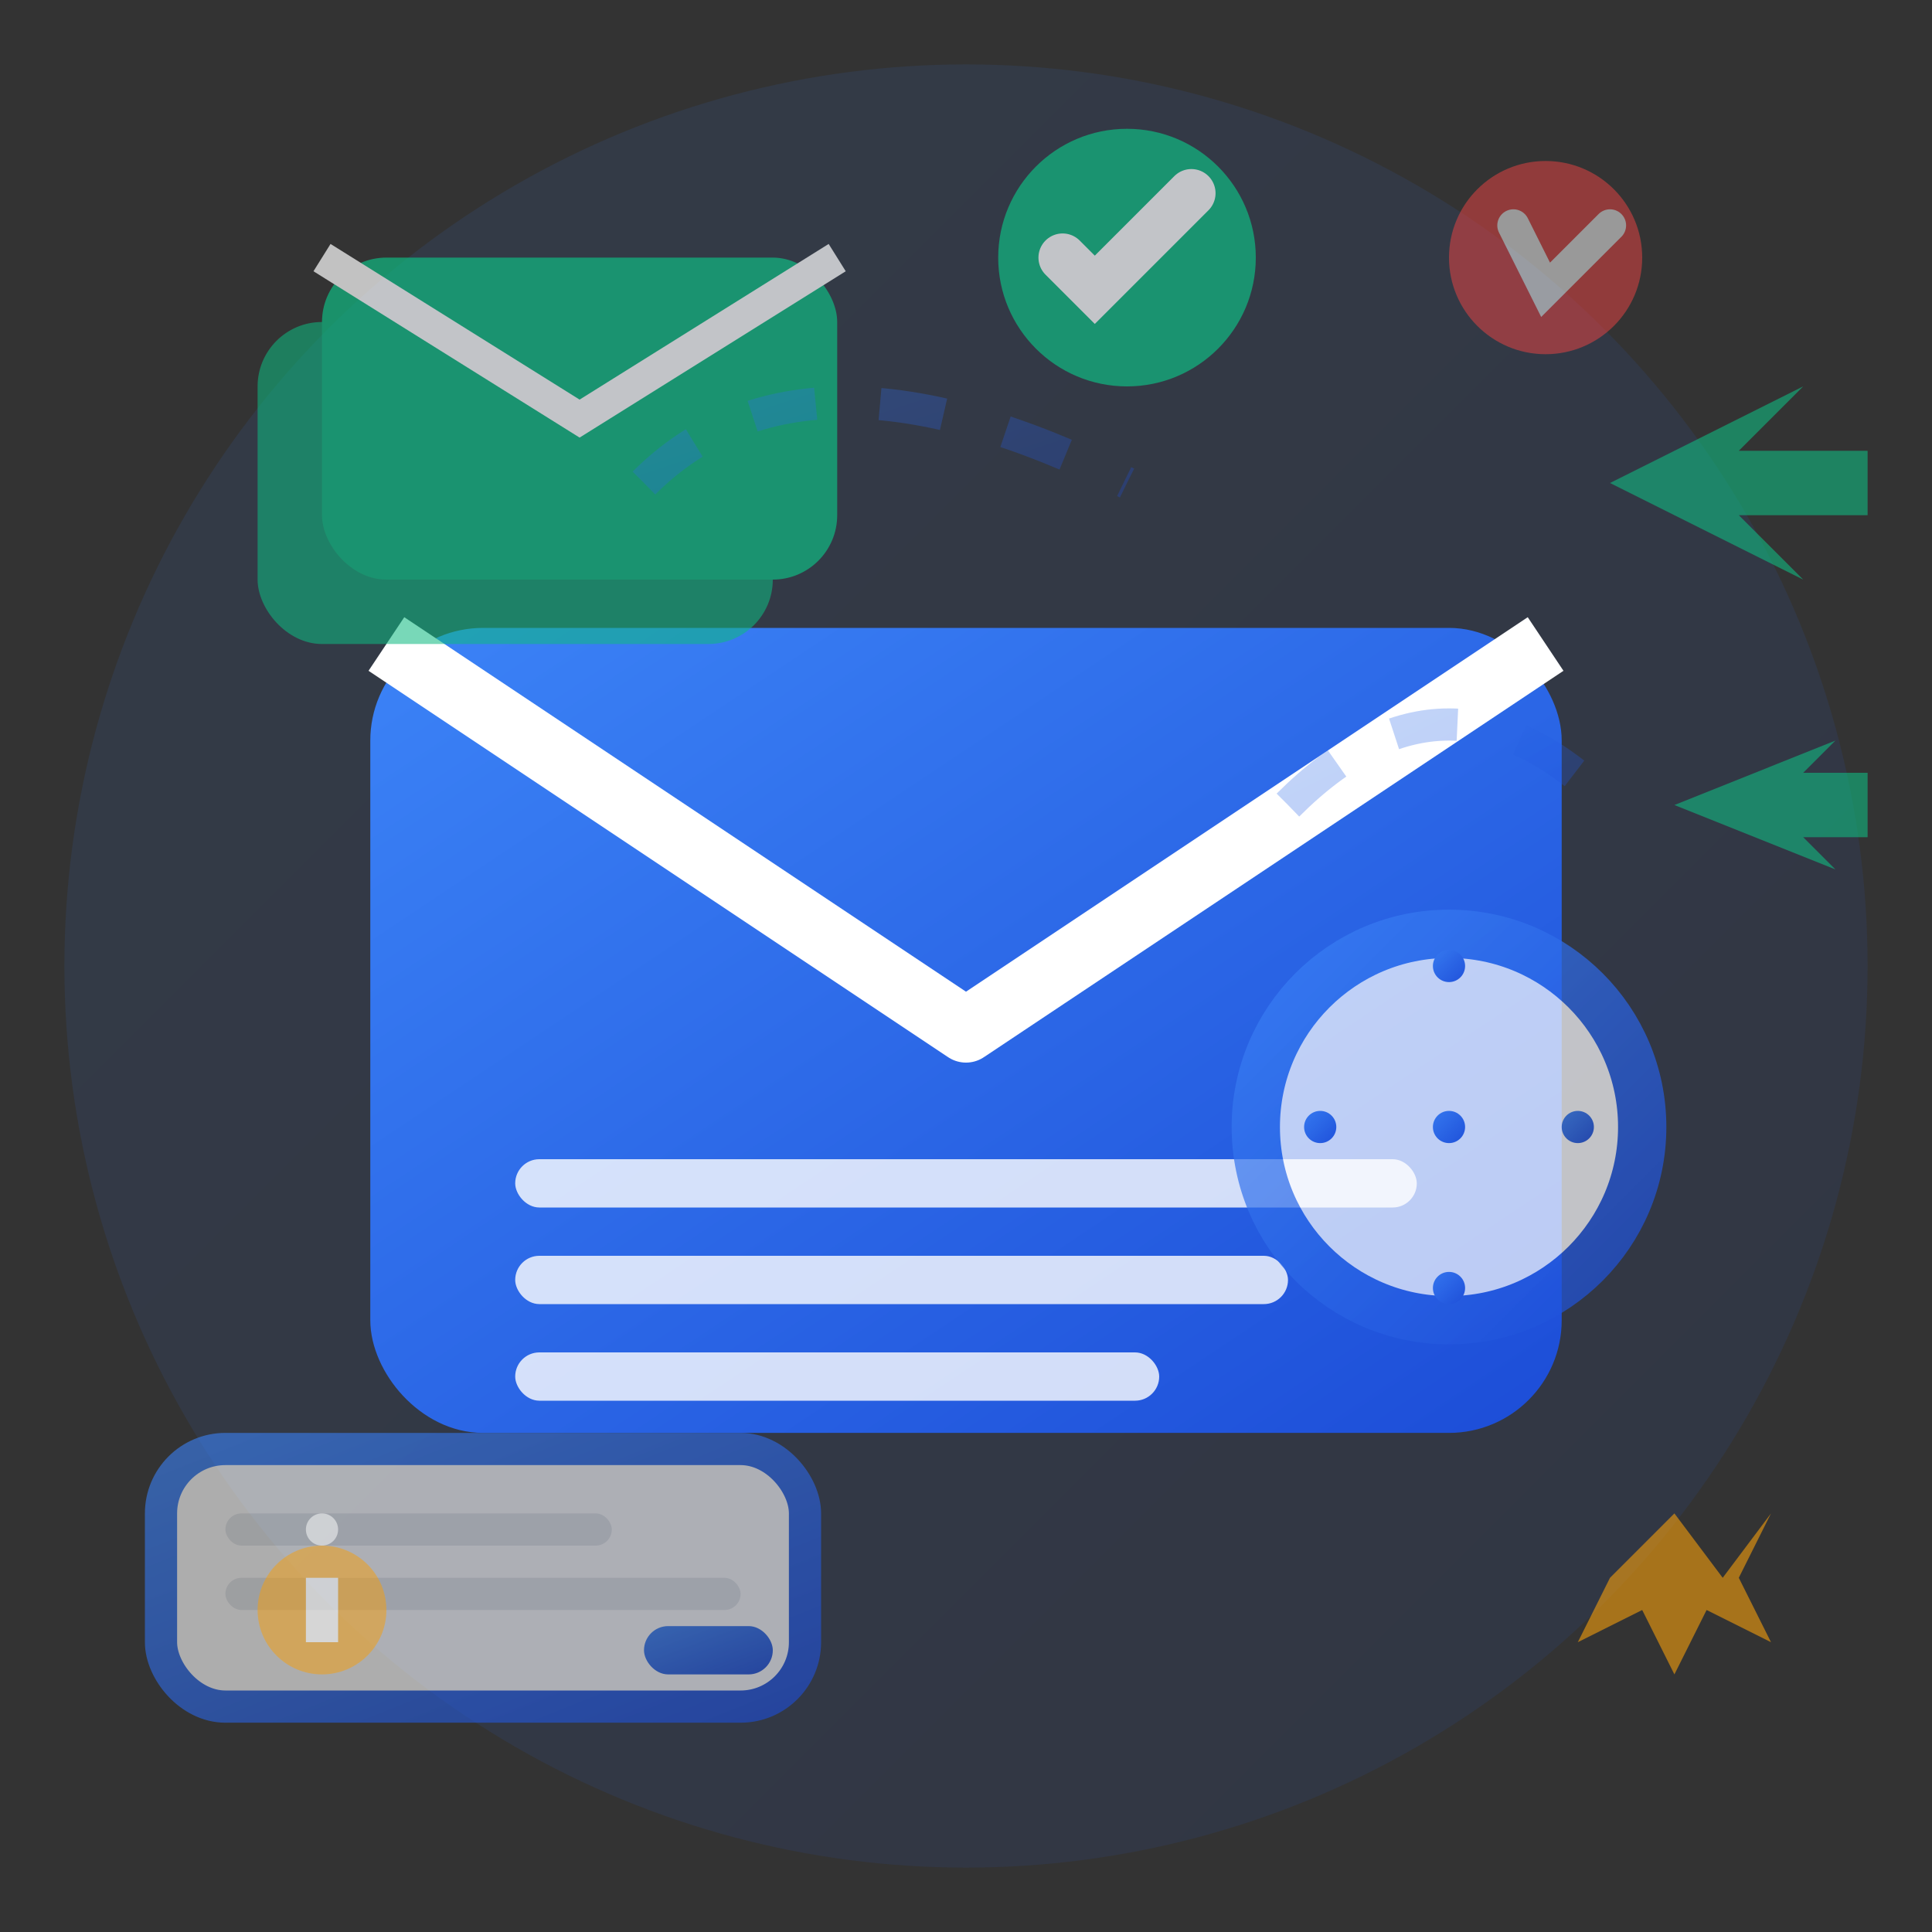 <svg width="60" height="60" viewBox="0 0 60 60" fill="none" xmlns="http://www.w3.org/2000/svg">
  <rect x="0" y="0" width="60" height="60" fill="#333333" stroke="none"/>
  <defs>
    <linearGradient id="newsletterGradient" x1="0%" y1="0%" x2="100%" y2="100%">
      <stop offset="0%" style="stop-color:#3b82f6;stop-opacity:1" />
      <stop offset="100%" style="stop-color:#1d4ed8;stop-opacity:1" />
    </linearGradient>
  </defs>
  
  <!-- Background circle -->
  <circle cx="30" cy="30" r="28" fill="url(#newsletterGradient)" opacity="0.1"/>
  
  <!-- Main envelope -->
  <rect x="12" y="20" width="36" height="24" rx="3" fill="url(#newsletterGradient)" stroke="url(#newsletterGradient)" stroke-width="1"/>
  
  <!-- Envelope flap -->
  <path d="M 12 20 L 30 32 L 48 20" stroke="white" stroke-width="2" fill="none" stroke-linejoin="round"/>
  
  <!-- Newsletter content lines -->
  <g opacity="0.8">
    <rect x="16" y="36" width="28" height="1.5" rx="0.75" fill="white"/>
    <rect x="16" y="39" width="24" height="1.5" rx="0.75" fill="white"/>
    <rect x="16" y="42" width="20" height="1.5" rx="0.75" fill="white"/>
  </g>
  
  <!-- Subscription/email list symbol -->
  <g transform="translate(8, 8)" opacity="0.7">
    <!-- Multiple stacked envelopes to represent newsletter -->
    <rect x="0" y="2" width="16" height="10" rx="2" fill="#10b981" opacity="0.8"/>
    <rect x="2" y="0" width="16" height="10" rx="2" fill="#10b981"/>
    
    <!-- Email symbol on top envelope -->
    <path d="M 2 0 L 10 5 L 18 0" stroke="white" stroke-width="1" fill="none"/>
  </g>
  
  <!-- Send/delivery arrows -->
  <g opacity="0.6">
    <path d="M 50 15 L 56 12 L 54 14 L 58 14 L 58 16 L 54 16 L 56 18 Z" fill="#10b981"/>
    <path d="M 52 25 L 57 23 L 56 24 L 58 24 L 58 26 L 56 26 L 57 27 Z" fill="#10b981"/>
  </g>
  
  <!-- Regular delivery schedule indicator -->
  <g transform="translate(45, 35)" opacity="0.7">
    <circle cx="0" cy="0" r="6" fill="white" stroke="url(#newsletterGradient)" stroke-width="1.5"/>
    <!-- Clock hands showing regular intervals -->
    <line x1="0" y1="0" x2="0" y2="-4" stroke="url(#newsletterGradient)" stroke-width="1.5"/>
    <line x1="0" y1="0" x2="3" y2="0" stroke="url(#newsletterGradient)" stroke-width="1"/>
    <circle cx="0" cy="0" r="0.5" fill="url(#newsletterGradient)"/>
    <!-- Small dots around clock for regular intervals -->
    <circle cx="0" cy="-5" r="0.5" fill="url(#newsletterGradient)"/>
    <circle cx="4" cy="0" r="0.5" fill="url(#newsletterGradient)"/>
    <circle cx="0" cy="5" r="0.5" fill="url(#newsletterGradient)"/>
    <circle cx="-4" cy="0" r="0.5" fill="url(#newsletterGradient)"/>
  </g>
  
  <!-- Subscription form representation -->
  <g transform="translate(5, 45)" opacity="0.6">
    <rect x="0" y="0" width="20" height="8" rx="2" fill="white" stroke="url(#newsletterGradient)" stroke-width="1"/>
    <!-- Form fields -->
    <rect x="2" y="2" width="12" height="1" rx="0.5" fill="#e5e7eb"/>
    <rect x="2" y="4" width="16" height="1" rx="0.5" fill="#e5e7eb"/>
    <!-- Submit button -->
    <rect x="15" y="5.5" width="4" height="1.5" rx="0.75" fill="url(#newsletterGradient)"/>
  </g>
  
  <!-- Content/information symbols -->
  <g opacity="0.5">
    <!-- News/information icon -->
    <g transform="translate(10, 50)">
      <circle cx="0" cy="0" r="2" fill="#f59e0b"/>
      <rect x="-0.5" y="-1" width="1" height="2" fill="white"/>
      <circle cx="0" cy="-2.5" r="0.5" fill="white"/>
    </g>
    
    <!-- Expertise/tips icon -->
    <g transform="translate(48, 8)">
      <circle cx="0" cy="0" r="3" fill="#ef4444"/>
      <path d="M -1 -1 L 0 1 L 2 -1" stroke="white" stroke-width="1" fill="none" stroke-linecap="round"/>
    </g>
  </g>
  
  <!-- Quality/premium indicator -->
  <g transform="translate(52, 50)" opacity="0.6">
    <path d="M 0 -3 L 1.5 -1 L 3 -3 L 2 -1 L 3 1 L 1 0 L 0 2 L -1 0 L -3 1 L -2 -1 Z" fill="#f59e0b"/>
  </g>
  
  <!-- Connection/network lines -->
  <g opacity="0.3">
    <path d="M 20 15 Q 25 10 35 15" stroke="url(#newsletterGradient)" stroke-width="1" fill="none" stroke-dasharray="2,2"/>
    <path d="M 40 25 Q 45 20 50 25" stroke="url(#newsletterGradient)" stroke-width="1" fill="none" stroke-dasharray="2,2"/>
  </g>
  
  <!-- Success checkmark -->
  <g transform="translate(35, 8)" opacity="0.7">
    <circle cx="0" cy="0" r="4" fill="#10b981"/>
    <path d="M -2 0 L -1 1 L 2 -2" stroke="white" stroke-width="1.5" fill="none" stroke-linecap="round"/>
  </g>
</svg>
